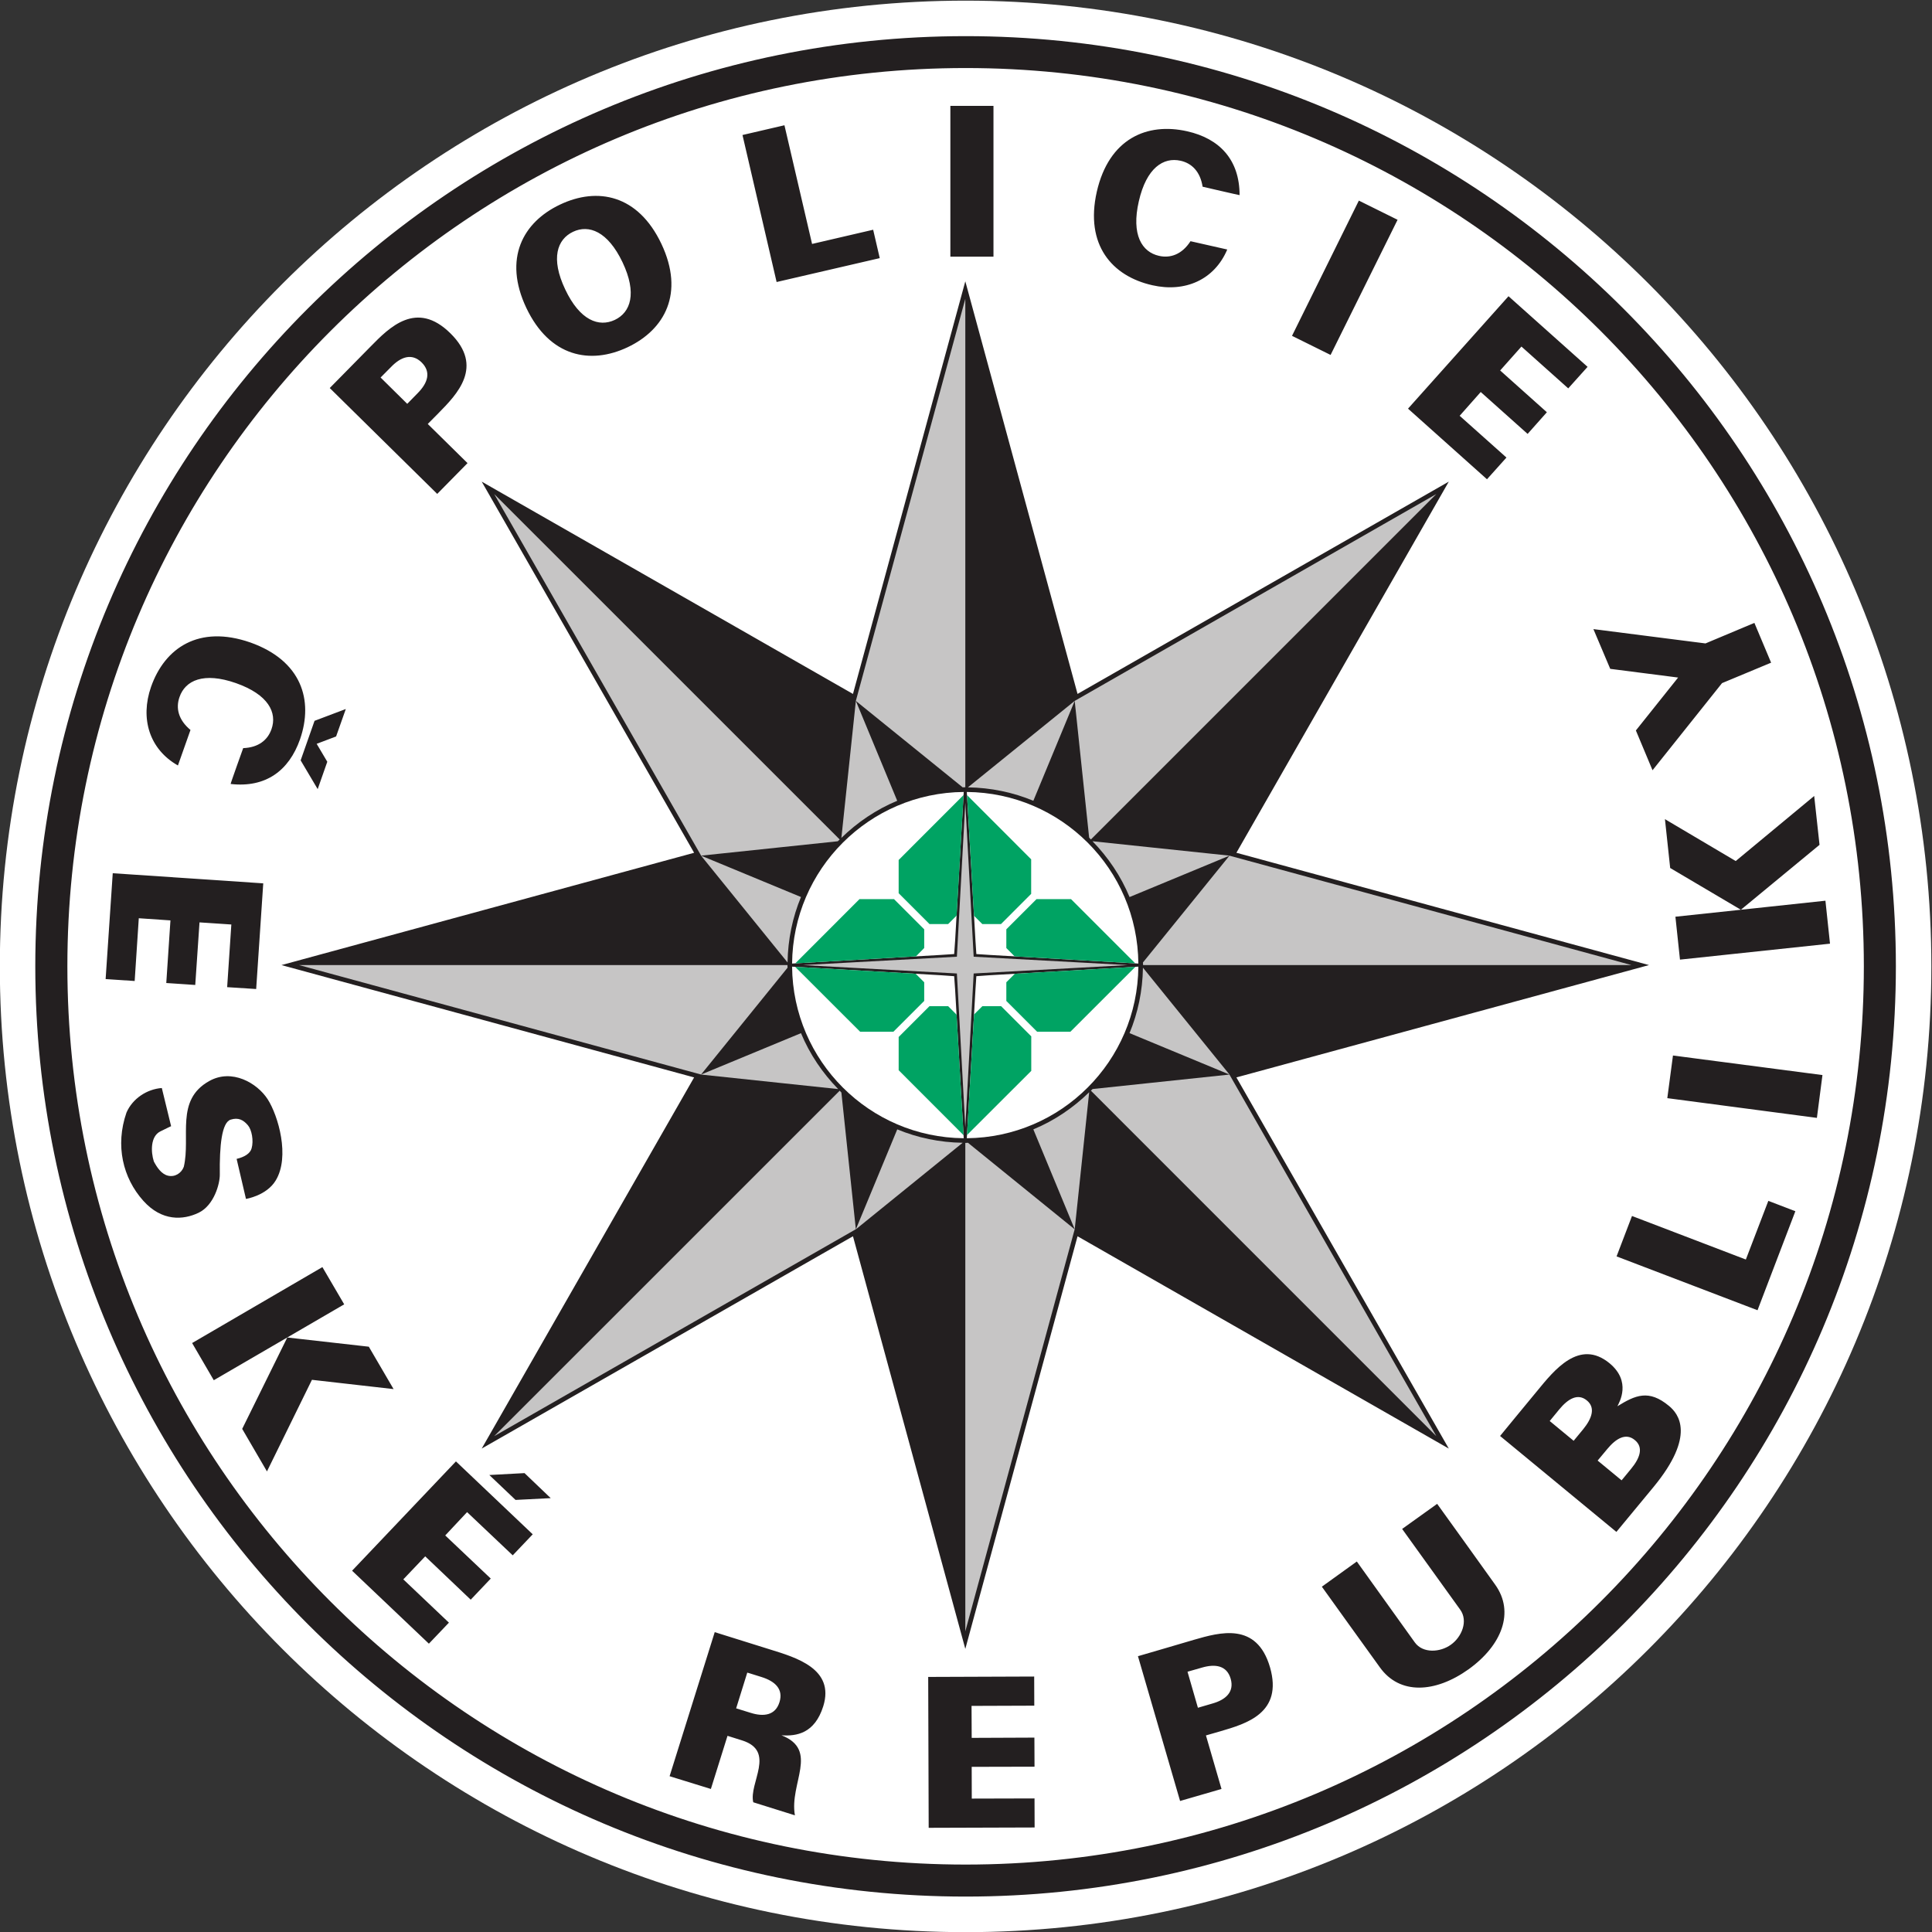 <?xml version="1.0" encoding="UTF-8" standalone="no"?>
<!-- Created with Inkscape (http://www.inkscape.org/) -->

<svg
   version="1.1"
   id="svg243"
   xml:space="preserve"
   width="392.389"
   height="392.388"
   viewBox="0 0 392.389 392.388"
   xmlns="http://www.w3.org/2000/svg"
   xmlns:svg="http://www.w3.org/2000/svg"><rect x="0" y="0" width="392.389" height="392.388" fill="#333333" stroke="none"/><defs
     id="defs247"><clipPath
       clipPathUnits="userSpaceOnUse"
       id="clipPath257"><path
         d="M 0,494.929 H 494.929 V 0 H 0 Z"
         id="path255" /></clipPath><clipPath
       clipPathUnits="userSpaceOnUse"
       id="clipPath269"><path
         d="M 0,494.929 H 494.929 V 0 H 0 Z"
         id="path267" /></clipPath><clipPath
       clipPathUnits="userSpaceOnUse"
       id="clipPath281"><path
         d="M 0,494.929 H 494.929 V 0 H 0 Z"
         id="path279" /></clipPath><clipPath
       clipPathUnits="userSpaceOnUse"
       id="clipPath293"><path
         d="M 0,494.929 H 494.929 V 0 H 0 Z"
         id="path291" /></clipPath></defs><g
     id="g249"
     transform="matrix(1.333,0,0,-1.333,-133.762,525.897)"><g
       id="g251"><g
         id="g253"
         clip-path="url(#clipPath257)"><g
           id="g259"
           transform="translate(143.417,351.328)"><path
             d="m 0,0 c -26.627,-26.631 -43.096,-63.412 -43.096,-104.051 0,-40.631 16.469,-77.416 43.096,-104.047 26.631,-26.626 63.42,-43.095 104.05,-43.098 40.638,0.003 77.417,16.472 104.045,43.098 26.632,26.631 43.101,63.416 43.101,104.047 0,40.639 -16.469,77.42 -43.101,104.051 C 181.467,26.623 144.68,43.095 104.05,43.095 63.42,43.095 26.631,26.623 0,0"
             style="fill:#ffffff;fill-opacity:1;fill-rule:nonzero;stroke:none"
             id="path261" /></g></g></g><g
       id="g263"><g
         id="g265"
         clip-path="url(#clipPath269)"><g
           id="g271"
           transform="translate(153.992,155.203)"><path
             d="m 0,0 11.702,-11.117 3.052,3.203 -6.949,6.596 3.336,3.506 6.934,-6.602 3.053,3.217 -6.936,6.57 3.329,3.554 6.954,-6.583 3.046,3.203 -11.698,11.108 z m -32.499,99.413 4.823,-0.329 -0.635,-9.542 4.415,-0.296 0.649,9.535 4.849,-0.322 -0.637,-9.547 4.421,-0.284 1.078,16.1 -22.931,1.544 -1.085,-16.13 4.426,-0.292 z m 97.615,-119.45 c -0.63,-2.008 -2.4,-2.252 -4.423,-1.608 -1.905,0.579 -2.178,0.674 -2.178,0.674 l 1.695,5.444 c 0,0 0.158,-0.03 2.182,-0.674 2.037,-0.637 3.355,-1.829 2.724,-3.836 m -1.409,8.031 c -2.023,0.623 -8.455,2.645 -8.455,2.645 l -6.876,-21.949 6.29,-1.944 2.533,8.096 c 0,0 0.141,-0.041 2.197,-0.69 5.248,-1.635 1.021,-6.498 1.728,-9.434 l 6.345,-1.989 c -0.876,4.873 3.729,9.935 -2.046,12.195 2.283,-0.16 5.055,0.258 6.366,4.428 1.779,5.707 -4.153,7.419 -8.082,8.642 M 2.548,34.131 -9.875,35.533 -16.744,21.61 -12.97,15.13 -6.117,29.086 6.322,27.672 Z m -22.703,26.228 c -0.054,4.35 0.283,7.961 1.67,8.371 1.142,0.356 1.909,-0.032 2.612,-0.862 0.577,-0.667 0.902,-2.341 0.563,-3.513 -0.209,-0.797 -1.118,-1.337 -2.283,-1.608 0.466,-2.008 1.424,-6.099 1.424,-6.099 0,0 3.129,0.489 4.527,2.803 2.211,3.618 0.391,9.879 -1.222,12.387 -1.612,2.492 -5.46,4.699 -8.896,2.773 -5.231,-2.908 -2.796,-8.492 -3.883,-13.075 -0.351,-0.937 -1.316,-1.6 -2.401,-1.35 -1.036,0.244 -1.715,1.325 -2.162,2.168 -0.476,1.5 -0.514,3.822 0.978,4.574 1.074,0.541 1.654,0.8 1.654,0.8 l -1.416,5.817 c -2.278,-0.168 -4.462,-1.615 -5.385,-3.744 -1.741,-5.021 -0.551,-9.961 2.558,-13.431 2.827,-3.159 6.074,-2.966 8.439,-1.829 2.362,1.141 3.243,4.455 3.223,5.818 M -4.524,46.26 -24.373,34.689 l 3.301,-5.666 19.869,11.562 z m 25.434,-31.678 3.993,-3.796 5.36,0.271 -3.99,3.814 z M 200.39,72 l 22.792,-3.006 0.847,6.525 -22.777,2.98 z M 190.257,-4.684 c -24.78,-24.781 -58.985,-40.089 -96.776,-40.089 -37.808,0 -72.015,15.308 -96.782,40.089 -24.775,24.768 -40.079,58.963 -40.079,96.773 0,37.793 15.304,72.001 40.079,96.781 24.767,24.774 58.974,40.082 96.782,40.082 37.791,0 71.996,-15.308 96.776,-40.082 24.764,-24.78 40.079,-58.988 40.079,-96.781 0,-37.81 -15.315,-72.005 -40.079,-96.773 M 93.481,233.811 C 15.188,233.811 -48.255,170.37 -48.268,92.089 -48.255,13.797 15.188,-49.65 93.481,-49.65 c 78.271,0 141.722,63.447 141.735,141.739 -0.013,78.281 -63.464,141.722 -141.735,141.722 m 118.876,-186.398 -17.347,6.634 -2.351,-6.157 21.476,-8.204 5.765,15.087 -4.117,1.579 z M 165.324,10.188 159.989,6.365 c 0,0 8.231,-11.435 8.847,-12.298 1.25,-1.737 0.225,-4.176 -1.417,-5.339 -1.614,-1.171 -4.272,-1.367 -5.506,0.358 -0.619,0.863 -8.829,12.317 -8.829,12.317 l -5.327,-3.837 c 0,0 8.08,-11.259 8.839,-12.289 3.011,-4.215 8.432,-3.925 13.514,-0.297 5.072,3.643 7.064,8.713 4.047,12.905 -0.712,1.022 -8.833,12.303 -8.833,12.303 m 29.555,5.346 c -1.267,-1.555 -1.456,-1.763 -1.456,-1.763 l -3.648,3.011 c 0,0 0.103,0.111 1.461,1.751 1.358,1.648 2.85,2.496 4.2,1.377 1.363,-1.106 0.796,-2.74 -0.557,-4.376 m -7.304,6.025 c -1.274,-1.54 -1.455,-1.764 -1.455,-1.764 l -3.647,3.012 c 0,0 0.108,0.132 1.446,1.762 1.364,1.66 2.856,2.495 4.209,1.377 1.35,-1.095 0.791,-2.735 -0.553,-4.387 m 13.07,3.55 c -3.088,2.563 -5.121,1.634 -7.858,-0.051 0.288,0.599 2.171,3.758 -1.197,6.551 -4.613,3.784 -8.443,-1.068 -11.042,-4.234 -1.364,-1.637 -5.637,-6.847 -5.637,-6.847 L 192.632,5.913 c 0,0 4.281,5.181 5.647,6.828 6.486,7.864 3.823,11.172 2.366,12.368 m -69.568,-45.345 c -1.93,-0.568 -2.205,-0.645 -2.205,-0.645 l -1.585,5.49 c 0,0 0.15,0.038 2.202,0.63 2.031,0.593 3.793,0.323 4.375,-1.699 0.577,-2.019 -0.757,-3.204 -2.787,-3.776 m -2.812,9.709 c -2.041,-0.612 -8.529,-2.497 -8.529,-2.497 l 6.419,-22.059 6.311,1.829 -2.371,8.158 c 0,0 0.155,0.053 2.198,0.631 3.952,1.158 9.571,2.774 7.564,9.748 -2.021,6.958 -7.663,5.322 -11.592,4.19 m -33.848,-24.194 -0.013,4.838 9.573,0.022 -0.019,4.431 -9.554,-0.04 -0.022,4.873 9.559,0.034 -0.015,4.439 -16.149,-0.06 0.074,-22.99 16.141,0.051 -0.015,4.426 z m 107.62,170.806 -6.435,-8.062 2.537,-6.062 10.59,13.275 7.477,3.115 -2.548,6.061 -7.45,-3.128 -17.077,2.181 2.563,-6.054 z m -42.744,69.746 -5.9,2.922 -10.184,-20.604 5.878,-2.91 z m -37.365,-9.973 c 4.967,-1.132 9.454,0.816 11.413,5.444 l -5.598,1.266 c -1.29,-2.006 -3.067,-2.631 -4.797,-2.232 -2.61,0.581 -4.25,3.211 -3.079,8.313 1.166,5.11 3.758,6.758 6.357,6.179 1.72,-0.38 3.005,-1.661 3.363,-3.957 0,0 5.633,-1.308 5.633,-1.282 0,5.381 -3.037,8.61 -7.975,9.724 -6.133,1.389 -11.925,-1.114 -13.779,-9.202 -1.83,-8.101 2.317,-12.871 8.462,-14.253 m 80.392,-102.751 22.858,2.431 -0.696,6.546 -12.883,-1.378 -9.974,-1.062 z M 97.723,223.187 h -6.568 v -22.979 h 6.568 z m 78.159,-53.583 -7.129,6.363 3.21,3.624 7.144,-6.384 2.934,3.301 -7.118,6.364 3.243,3.644 7.131,-6.372 2.945,3.281 -12.046,10.76 -15.311,-17.13 12.031,-10.758 z m 24.149,-55.096 0.796,-7.439 10.772,-6.363 11.984,9.891 -0.813,7.444 -11.955,-9.914 z m -226.568,8.18 1.914,5.41 c -1.851,1.54 -2.268,3.336 -1.67,5.021 0.872,2.528 3.661,3.847 8.597,2.117 4.951,-1.744 6.306,-4.499 5.415,-7.02 -0.583,-1.662 -1.991,-2.8 -4.312,-2.884 0,0 -1.956,-5.444 -1.911,-5.463 5.335,-0.611 8.89,2.022 10.569,6.802 2.076,5.959 0.245,11.987 -7.58,14.762 -7.832,2.713 -13.027,-0.824 -15.118,-6.77 -1.683,-4.833 -0.251,-9.51 4.096,-11.975 m 60.21,81.317 c 2.397,1.133 5.279,0.077 7.532,-4.647 2.246,-4.736 1.232,-7.643 -1.181,-8.784 -2.423,-1.137 -5.316,-0.095 -7.554,4.653 -2.249,4.731 -1.225,7.631 1.203,8.778 m 8.31,-17.593 c 5.677,2.69 8.687,8.236 5.151,15.738 -3.564,7.524 -9.752,8.702 -15.443,5.999 -5.669,-2.677 -8.693,-8.236 -5.146,-15.741 3.557,-7.483 9.75,-8.687 15.438,-5.996 m -31.968,-6.976 c -1.409,-1.429 -1.612,-1.648 -1.612,-1.648 l -4.06,4.01 c 0,0 0.112,0.108 1.615,1.627 1.474,1.52 3.143,2.137 4.64,0.67 1.498,-1.492 0.901,-3.153 -0.583,-4.659 m 7.574,-10.682 -6.058,5.965 c 0,0 0.115,0.11 1.612,1.629 2.877,2.922 6.988,7.117 1.836,12.186 -5.164,5.096 -9.289,0.915 -12.161,-2.018 -1.492,-1.521 -6.222,-6.321 -6.222,-6.321 l 16.376,-16.131 z m -22.83,-49.67 1.463,4.17 -1.618,2.733 2.96,1.121 1.479,4.182 -4.764,-1.8 -2.117,-6.024 z m 85.637,80.904 -1.003,4.325 -9.308,-2.163 -4.209,18.082 -6.393,-1.485 5.199,-22.399 z m 54.341,-124.829 62.861,17.116 -62.861,17.112 32.361,56.548 -56.565,-32.346 -17.1,62.866 L 76.316,133.589 19.75,165.935 52.112,109.387 -10.76,92.275 52.112,75.159 19.75,18.609 76.316,50.957 93.433,-11.91 l 17.1,62.867 56.565,-32.348 z"
             style="fill:#231f20;fill-opacity:1;fill-rule:nonzero;stroke:none"
             id="path273" /></g></g></g><g
       id="g275"><g
         id="g277"
         clip-path="url(#clipPath281)"><g
           id="g283"
           transform="translate(247.424,272.21)"><path
             d="m 0,0 -1.283,-23.456 -23.455,-1.275 23.455,-1.28 1.283,-23.455 1.274,23.455 23.462,1.28 -23.462,1.275 z m -19.139,-43.871 -52.642,-52.633 55.101,31.525 -2.201,20.83 c -0.09,0.089 -0.169,0.189 -0.258,0.278 m -21.124,2.46 13.18,16.282 c -0.002,0.134 -0.02,0.263 -0.02,0.398 h -74.409 l 61.251,-16.676 z m 15.226,6.307 -15.226,-6.307 20.893,-2.213 c -2.386,2.446 -4.337,5.313 -5.667,8.52 m 35.402,-14.66 6.304,-15.223 2.204,20.881 c -2.442,-2.383 -5.31,-4.33 -8.508,-5.658 m -37.448,25.43 c 0.052,3.525 0.768,6.894 2.044,9.973 l -15.224,6.303 z M 0,-51.827 v -74.42 l 16.663,61.254 0.004,-0.001 v 0.001 L 0.404,-51.806 C 0.268,-51.81 0.137,-51.827 0,-51.827 m 16.67,-13.167 -0.001,0.007 -0.002,-0.006 z m -33.348,0 16.274,13.188 c -3.526,0.051 -6.889,0.766 -9.965,2.042 z m 36.076,21.378 c -0.085,-0.088 -0.181,-0.164 -0.266,-0.25 l 52.63,-52.638 -31.518,55.093 z m 7.668,18.487 c -0.054,-3.527 -0.768,-6.893 -2.045,-9.97 L 40.25,-41.411 Z M 40.247,-8.061 27.066,-24.334 c 0,-0.134 0.019,-0.264 0.019,-0.397 H 101.5 Z m 0.003,0.003 -20.871,2.196 c 2.375,-2.441 4.32,-5.303 5.646,-8.504 z m -59.684,2.191 c 0.093,0.096 0.198,0.179 0.293,0.273 l -52.64,52.63 31.526,-55.094 z m 2.756,21.387 -2.204,-20.873 c 2.442,2.381 5.309,4.328 8.508,5.656 z m 35.81,-21.117 52.63,52.633 -55.095,-31.516 2.2,-20.83 c 0.093,-0.091 0.174,-0.195 0.265,-0.287 M 0,2.366 V 76.778 L -16.678,15.52 -0.396,2.346 C -0.263,2.348 -0.134,2.366 0,2.366 M 16.667,15.52 0.396,2.348 C 3.923,2.296 7.288,1.579 10.366,0.303 Z"
             style="fill:#c6c5c5;fill-opacity:1;fill-rule:nonzero;stroke:none"
             id="path285" /></g></g></g><g
       id="g287"><g
         id="g289"
         clip-path="url(#clipPath293)"><g
           id="g295"
           transform="translate(249.107,245.786)"><path
             d="m 0,0 -0.131,-1.98 -1.323,-22.709 c 14.388,0.134 26.018,11.756 26.138,26.144 L 2.001,0.144 Z m -3.381,0 -1.998,0.144 -22.696,1.311 c 0.132,-14.388 11.763,-26.01 26.151,-26.144 L -3.24,-1.98 Z M 0,3.373 1.979,3.243 24.684,1.925 C 24.564,16.314 12.934,27.942 -1.454,28.069 L -0.131,5.354 Z m -28.075,-1.448 22.709,1.318 1.985,0.13 0.141,1.981 1.316,22.715 C -16.312,27.942 -27.943,16.314 -28.075,1.925"
             style="fill:#ffffff;fill-opacity:1;fill-rule:nonzero;stroke:none"
             id="path297" /></g></g></g><g
       id="g299"
       transform="translate(263.516,257.543)"><path
         d="M 0,0 V -0.019 H -5.225 V 0 L -9.842,-4.614 V -7.465 L -8.578,-8.737 9.8,-9.804 Z"
         style="fill:#00a363;fill-opacity:1;fill-rule:nonzero;stroke:none"
         id="path301" /></g><g
       id="g303"
       transform="translate(254.966,246.152)"><path
         d="M 0,0 -1.292,-1.292 V -4.137 L 3.404,-8.832 H 8.466 L 18.37,1.063 Z"
         style="fill:#00a363;fill-opacity:1;fill-rule:nonzero;stroke:none"
         id="path305" /></g><g
       id="g307"
       transform="translate(231.318,257.543)"><path
         d="M 0,0 V -0.019 H 5.225 V 0 L 9.843,-4.614 V -7.465 L 8.584,-8.737 -9.8,-9.804 Z"
         style="fill:#00a363;fill-opacity:1;fill-rule:nonzero;stroke:none"
         id="path309" /></g><g
       id="g311"
       transform="translate(239.867,246.153)"><path
         d="M 0,0 1.294,-1.293 V -4.138 L -3.403,-8.833 H -8.465 L -18.37,1.062 Z"
         style="fill:#00a363;fill-opacity:1;fill-rule:nonzero;stroke:none"
         id="path313" /></g><g
       id="g315"
       transform="translate(257.478,263.574)"><path
         d="M 0,0 H -0.02 V -5.226 H 0 l -4.615,-4.617 h -2.851 l -1.26,1.259 -1.064,18.385 z"
         style="fill:#00a363;fill-opacity:1;fill-rule:nonzero;stroke:none"
         id="path317" /></g><g
       id="g319"
       transform="translate(246.102,255.025)"><path
         d="m 0,0 -1.292,-1.294 h -2.845 l -4.696,4.697 v 5.063 l 9.895,9.903 z"
         style="fill:#00a363;fill-opacity:1;fill-rule:nonzero;stroke:none"
         id="path321" /></g><g
       id="g323"
       transform="translate(257.491,231.377)"><path
         d="M 0,0 H -0.018 V 5.225 H 0 l -4.613,4.617 h -2.851 l -1.27,-1.259 -1.08,-18.384 z"
         style="fill:#00a363;fill-opacity:1;fill-rule:nonzero;stroke:none"
         id="path325" /></g><g
       id="g327"
       transform="translate(246.094,239.925)"><path
         d="M 0,0 -1.284,1.294 H -4.128 L -8.824,-3.403 V -8.466 L 1.07,-18.37 Z"
         style="fill:#00a363;fill-opacity:1;fill-rule:nonzero;stroke:none"
         id="path329" /></g></g></svg>
